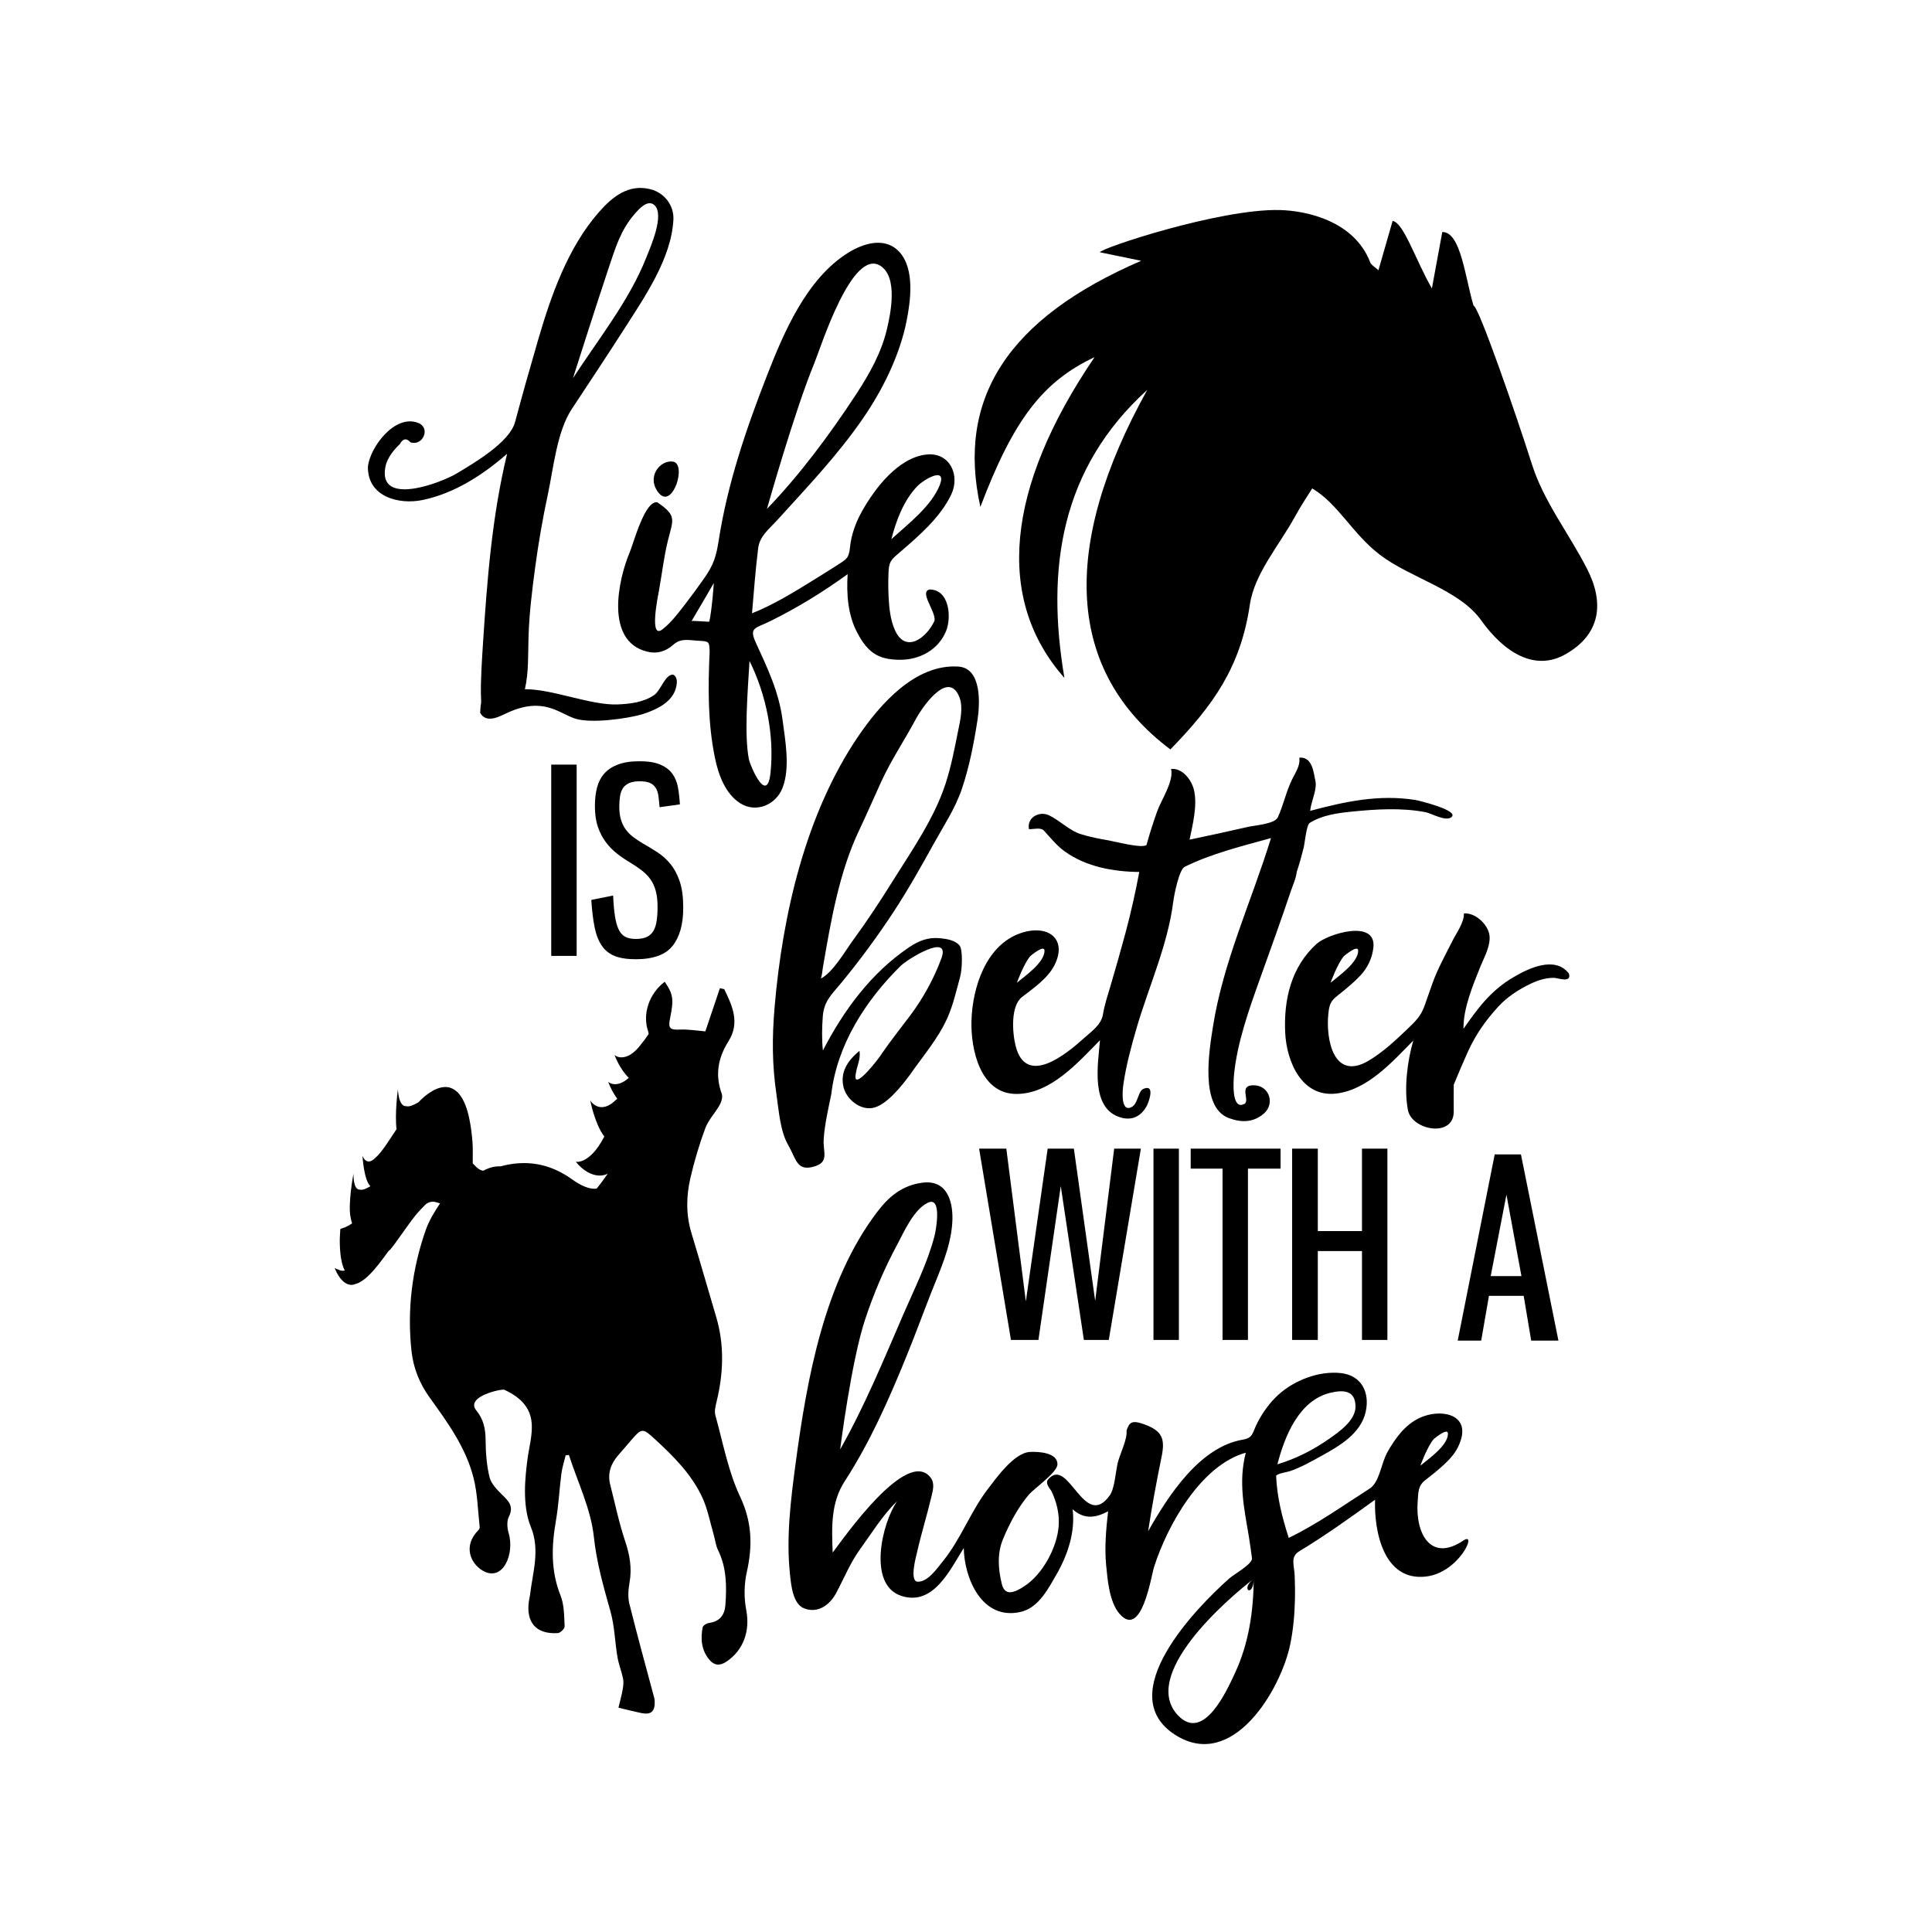 <svg xml:space="preserve" data-sanitized-enable-background="new 0 0 864 864" viewBox="0 0 864 864" height="864px" width="864px" y="0px" x="0px" xmlns:xlink="http://www.w3.org/1999/xlink" xmlns="http://www.w3.org/2000/svg" id="Layer_1" version="1.1">
<g>
	<path d="M429.13,422.863c-1.974-2.435-5.769-2.983-8.68-3.28c-5.232-0.534-9.433,1.041-13.767,3.955
		c-17.101,11.502-29.343,28.211-38.68,46.243c-0.522-5.05-0.422-10.157-0.049-15.214c0.519-7.034,4.141-9.979,8.507-15.304
		c8.309-10.131,16.094-20.693,23.272-31.655c6.443-9.839,12.174-20.055,17.87-30.335c4.351-7.852,9.562-15.728,12.481-24.272
		c3.375-9.876,5.453-20.632,7.044-30.931c1.096-7.082,2.074-23.272-8.54-23.972c-19.21-1.266-34.942,16.775-44.677,31.041
		c-23.57,34.54-33.923,79.687-37.478,120.908c-1.219,14.127-1.135,26.211,0.809,39.455c1.067,7.274,1.655,16.339,5.198,22.472
		c3.624,6.273,3.812,11.775,11.196,9.828c7.532-1.986,4.305-6.313,4.735-12.531c0.457-6.587,2.05-13.443,3.378-19.904
		c2.574-22.098,15.36-41.993,31.032-57.415c3.097-3.047,22.543-15.08,18.2-3.317c-3.303,8.944-8.122,17.721-13.831,25.363
		c-4.189,5.607-8.602,11.104-12.583,16.86c-1.2,2.193-13.088,17.461-11.935,9.796c0.696-4.633,2.333-6.899,1.74-10.714
		c-5.172,4.264-8.899,9.533-7.062,16.521c1.325,5.035,7.106,9.93,12.737,9.053c6.273-0.978,13.209-9.963,16.732-14.649
		c5.772-8.338,12.697-16.256,16.868-25.561c2.641-5.893,4.089-12.492,5.713-18.39C430.333,433.41,430.614,424.693,429.13,422.863z
		 M367.973,432.783c3.561-20.575,7.22-42.549,16.265-61.53c3.367-7.065,6.493-14.369,9.798-21.572
		c4.494-9.798,10.487-18.678,15.569-28.168c2.78-5.191,14.469-22.267,19.414-9.796c1.844,4.65,0.386,10.482-0.549,15.147
		c-1.591,7.945-3.14,16.073-5.671,23.782c-5.11,15.564-15.101,29.79-23.698,43.558c-5.564,8.911-11.347,17.697-17.553,26.177
		c-3.76,5.137-8.856,14.229-14.409,17.237C367.54,436.062,367.834,434.288,367.973,432.783z M561.607,485.387
		c-8.525-0.688-2.152,6.806-5.182,8.325c-5.818,2.916-4.811-10.439-4.568-13.003c1.348-14.293,6.799-29.559,11.666-43.141
		c4.684-13.065,9.4-26.125,13.826-39.28c0.887-2.636,2.291-5.592,2.568-8.4c1.197-3.541,2.188-7.151,3.092-10.777
		c0.48-1.932,1.223-10.19,2.703-11.107c5.57-3.452,12.242-4.382,18.605-5.026c10.875-1.103,22.34-1.848,33.148,0.225
		c2.729,0.523,9.014,4.291,11.605,2.246c3.773-2.977-14.5-7.451-16.248-7.724c-16.234-2.53-31.242,0.722-46.914,4.89
		c0.453-4.428,3.322-9.682,2.289-13.694c-0.656-2.551-1.07-10.776-7.158-10.07c0.615,3.264-1.662,6.612-3.086,9.461
		c-2.787,5.578-3.908,11.571-6.504,17.206c-1.373,2.982-10.283,3.571-13.283,4.261c-8.705,2.001-17.438,3.875-26.176,5.72
		c1.4-6.757,3.539-15.218,2.004-22.062c-1.01-4.508-5.104-10.091-10.277-9.55c1.307,5.547-4.402,13.847-6.203,18.909
		c-1.768,4.969-3.402,9.991-4.781,15.083c-2.096,1.654-14.131-1.584-16.959-2.054c-4.223-0.702-8.443-1.558-12.535-2.834
		c-4.967-1.548-9.303-6.108-14.119-8.391c-4.293-2.033-9.996,0.932-8.955,6.211c2.02,0.045,5.27-0.889,6.639,0.589
		c3.07,3.31,5.645,6.689,9.369,9.363c9.596,6.888,21.729,9.071,33.32,9.178c-1.699,9.074-3.695,18.024-6.08,26.947
		c-2.139,7.998-4.422,15.957-6.76,23.898c-1.246,4.231-2.666,8.389-3.379,12.751c-0.789,4.835-5.02,7.568-8.596,10.804
		c-7.795,7.053-25.816,21.844-30.469,3.418c-1.529-6.059-2.297-17.946,2.861-21.907c5.074-3.896,11.648-8.436,14.574-14.363
		c5.854-11.864-3.225-18.292-15.193-14.194c-15.611,5.346-21.568,24.447-22,39.135c-0.375,12.686,3.846,32.783,20.084,32.783
		c15.305,0,27.553-14.053,37.395-24.037c-0.91,10.802-4.428,30.587,9.266,34.565c5.107,1.483,9.064-0.477,11.658-5.197
		c0.664-1.211,4.023-9.842-1.395-7.66c-2.873,1.156-2.283,7.313-6.068,8.474c-4.34,1.329-3.334-8.142-3.02-10.339
		c1.211-8.491,3.537-17.116,5.941-25.341c5.477-18.729,13.873-36.868,16.361-56.319c0.43-3.357,2.619-14.479,5.152-15.734
		c11.891-5.895,25.85-9.306,38.572-12.84c-8.645,28.15-21.395,55.166-25.979,84.506c-1.602,10.242-6.012,35.88,7.17,40.728
		c5.539,2.037,10.91,2.059,15.646-2.059C569.982,493.836,567.99,486.202,561.607,485.387z M454.76,439.484
		c0,0,3.062-8.455,5.951-11.872c0.006-0.008,6.404-5.48,6.404-2.458C467.115,430.52,458.17,436.615,454.76,439.484
		C455.527,436.037,454.76,439.484,454.76,439.484z M701.621,435.37c-6.258-8.118-18.229-2.268-25.039,1.785
		c-9.99,5.946-15.57,13.592-22.105,22.923c-0.141-9.17,4.27-19.575,7.59-27.902c1.439-3.613,4.922-9.604,3.938-14.455
		c-0.949-4.673-6.453-9.678-11.346-9.221c0.184,3.954-3.395,8.833-5.1,12.233c-3.08,6.14-6.594,12.425-8.914,18.891
		c-1.193,3.325-2.369,6.656-3.518,9.996c-1.682,4.883-4.35,7.35-8.086,10.912c-5.227,4.982-10.676,10.051-16.904,13.771
		c-15.734,9.397-19.367-9.53-18.066-21.268c0.568-5.127,1.613-5.833,5.598-9.004c3.045-2.424,6.053-4.949,8.715-7.797
		c3.219-3.443,5.25-7.671,5.793-12.41c1.494-13.031-20.498-6.151-25.371-1.736c-11.441,10.366-14.75,24.95-14.064,39.705
		c0.602,12.911,7.385,29.038,22.785,27.254c14.066-1.629,25.15-14.233,34.512-23.711c-2.764,9.414-4.186,21.684-2.418,31.042
		c1.729,9.158,20.496,12.577,20.496,0.74c0-4.085-0.053-7.995-0.002-12.027c2.062-4.994,4.162-9.977,6.398-14.896
		c3.424-7.539,7.848-13.808,13.449-19.949c4.002-4.388,9.219-7.76,14.549-10.311c3.297-1.578,6.727-2.644,10.4-2.644
		C696.594,437.292,702.963,439.837,701.621,435.37z M595.027,439.483c0,0,3.062-8.454,5.951-11.871
		c0.006-0.007,6.404-5.479,6.404-2.458C607.383,430.52,598.438,436.615,595.027,439.483
		C595.795,436.035,595.027,439.483,595.027,439.483z M300.952,301.681c-3.543,0-5.441,7.013-8.272,9.039
		c-4.673,3.347-10.945,4.086-16.521,4.305c-11.866,0.465-29.16-6.907-41.424-6.802c1.759-7.727,1.384-15.689,1.626-23.551
		c0.318-10.355,1.593-20.692,2.973-30.951c1.461-10.857,3.312-21.636,5.618-32.347c2.538-11.786,4.066-28.3,10.713-38.389
		c7.867-11.94,15.796-23.846,23.501-35.892c8.997-14.066,21.11-31.516,21.985-48.861c0.324-6.42-4.077-12.036-10.261-13.605
		c-9.649-2.449-16.827,3.148-23.03,10.209c-13.927,15.852-21.46,37.391-27.256,57.31c-3.535,12.148-7.004,24.35-10.255,36.579
		c-2.405,9.046-18.27,18.299-26.175,23.053c-6.649,4-35.117,15.011-31.856-2.804c0.413-2.257,1.475-4.347,2.8-6.199
		c1.104-1.515,2.342-2.909,3.716-4.184c1.346-2.505,2.921-2.771,4.726-0.795c5.501,1.874,9.128-6.342,3.58-8.61
		c-10.501-4.295-21.736,10.897-22.611,19.545c-0.148,13.521,13.93,17.089,24.526,14.865c14.238-2.987,26.93-11.223,37.729-20.664
		c-6.757,27.897-8.93,56.317-10.779,84.633c-0.463,7.089-1.052,16.511-0.935,22.658c0.019,1.01,0.215,4.449-0.016,4.795
		c-0.191,0.287-0.245,3.899-0.364,3.677c2.827,5.288,9.114,1.465,12.564-0.085c15.9-7.144,22.848,0.505,30.038,2.78
		c7.077,2.24,22.934,0.023,29.633-1.868c5.335-1.695,11.717-4.312,14.479-9.572C302.59,307.688,303.763,302.893,300.952,301.681z
		 M256.245,169.095c0,0,10.557-33.196,16.1-49.706c2.957-8.809,5.267-16.579,11.501-23.735c1.8-2.065,5.746-6.646,8.778-3.95
		c4.802,4.269-1.877,19.12-3.635,23.561C281.389,134.464,267.459,151.87,256.245,169.095
		C268.96,129.101,256.245,169.095,256.245,169.095z M294.685,220.552c-5.842-6.956,0.288-14.833,6.141-14.143
		C307.377,207.182,300.85,227.894,294.685,220.552z M415.715,263.623c-4.854,1.063,3.117,10.094,2.167,14.063
		c-3.608,7.74-12.976,14.747-17.711,4.002c-2.004-4.546-2.52-9.739-2.782-14.645c-0.19-3.56-0.18-7.127-0.055-10.688
		c0.185-5.283,1.05-5.911,5.039-9.345c8.473-7.292,18.131-15.551,23.03-25.861c4.078-8.582-0.585-19.029-11.161-17.87
		c-12.524,1.373-22.983,15.104-28.647,25.172c-2.804,4.983-4.871,10.455-5.455,16.172c-0.518,5.072-1.462,5.383-5.821,8.176
		c-3.276,2.1-6.569,4.176-9.883,6.217c-9.014,5.552-18.247,11.341-28.127,15.252c0.791-9.67,1.56-19.356,2.731-28.988
		c0.682-5.608,4.897-8.646,8.64-12.778c13.371-14.76,26.922-28.916,38.266-45.413c8.853-12.875,16.488-28.317,19.523-43.726
		c1.757-8.922,3.56-22.61-2.871-30.241c-6.277-7.446-16.182-4.509-23.261-0.109c-18.638,11.584-28.812,35.639-36.399,55.084
		c-9.268,23.752-17.578,48.181-21.505,73.444c-1.122,7.224-2.272,11.026-6.506,17.047c-2.716,3.861-5.484,7.687-8.374,11.42
		c-3.083,3.984-6.29,8.333-10.309,11.45c-6.019,4.668-2.074-14.479-1.557-17.317c1.363-7.485,2.191-15.066,4.023-22.462
		c2.295-9.27,4.174-11.045-4.794-17.061c-5.623-0.683-10.448,17.953-12.329,22.436c-5.151,12.275-11.077,39.474,7.591,44.314
		c4.555,1.182,8.513,0.023,11.995-3.087c3.425-3.058,6.983-1.917,11.531-1.706c4.524,0.211,4.52,0.514,4.65,4.833
		c-0.7,15.708-0.899,31.756,2.404,47.652c1.55,7.457,4.622,16.022,11.416,20.247c7.017,4.362,15.844,0.643,18.783-6.96
		c3.493-9.034,1.237-21.064,0.014-30.363c-1.67-12.707-6.772-23.25-12.03-34.744c-3.085-6.744-0.059-6.18,6.712-9.543
		c12.042-5.982,23.554-13.022,34.422-20.936c-0.564,8.793,0.066,18.245,4.289,26.165c4.709,8.914,9.352,12.138,19.266,12.138
		c8.668,0,16.884-4.421,20.378-12.628C425.635,276.268,424.653,263.623,415.715,263.623z M420.387,216.608
		c-3.599,9.622-14.498,17.878-21.773,24.522c2.212-8.49,5.512-17.396,11.728-23.825
		C413.003,214.551,423.305,208.412,420.387,216.608C418.638,221.283,420.86,215.281,420.387,216.608z M334.915,339.568
		c-2.141-10.791-0.567-29.917,0.272-44.004c7.442,15.036,11.166,33.24,9.391,50.035
		C343.025,360.304,335.469,342.361,334.915,339.568z M342.985,227.596c0,0,12.28-43.582,21.127-65.035
		c2.941-7.132,16.927-51.955,29.685-43.637c7.864,5.129,4.497,21.42,2.761,28.596c-2.529,10.448-7.786,19.779-13.624,28.697
		C371.219,194.108,357.854,212.167,342.985,227.596C346.426,214.749,342.985,227.596,342.985,227.596z M319.226,260.721
		c0,0-0.787,11.638-2.011,17.255c-0.051,0.233-6.812-0.462-7.933-0.255C312.621,272.074,315.949,266.406,319.226,260.721
		C318.083,273.083,319.226,260.721,319.226,260.721z M654.447,688.918c-14.807,9.988-21.551-3.383-20.457-17.428
		c0.326-4.206,0.051-7,3.502-9.648c2.795-2.146,5.543-4.362,8.137-6.751c3.617-3.333,6.242-6.484,7.695-11.203
		c3.646-11.842-9.547-13.981-18.525-9.762c-6.496,3.053-10.811,9.09-14.271,15.146c-2.984,5.218-3.549,14.001-8.385,16.672
		c-11.637,7.455-23.342,15.791-35.816,21.806c-2.975-9.285-5.213-18.024-5.648-27.802c0.873-1.062,4.736-1.566,6.08-2.011
		c4.857-1.607,9.656-4.355,14.129-6.82c8.133-4.48,17.723-10.011,19.873-19.82c1.904-8.697-1.975-16.266-11.168-17.25
		c-9.854-1.055-20.918,3.24-28.119,9.892c-3.768,3.479-6.768,7.72-9.129,12.255c-2.402,4.615-1.729,6.8-6.652,7.645
		c-19.369,3.321-33.424,25.387-42.242,40.933c1.699-11.174,3.721-22.076,5.988-33.14c1.691-8.251,0.373-11.726-7.814-14.697
		c-5.787-2.1-6.584-0.614-7.838,2.797c0.477,3.857-3,10.551-3.932,14.474c-0.971,4.086-1.371,11.441-3.529,14.479
		c-11.543,16.249-18.449-17.733-27.553-7.128c-1.453,1.693,0.344,3.656,1.381,5.172c2.332,4.826,3.664,10.17,3.297,15.551
		c-0.674,9.817-7.217,21.774-15.342,27.073c-4.334,2.826-8.695,4.702-10.09-0.961c-1.65-6.701-2.146-13.681,0.537-20.116
		c2.893-6.946,6.682-14.157,11.588-19.915c2.174-2.55,12.734-9.972,12.734-13.428c0.178-5.422-8.699-5.823-12.324-5.609
		c-7.1,0.418-15.053,11.711-18.832,16.637c-7.641,9.956-12.071,22.405-20.041,32.198c-2.632,3.233-6.603,9.202-11.195,9.202
		c-3.99,0-0.744-11.559-0.366-13.233c1.91-8.455,4.521-16.73,6.5-25.17c0.641-2.729,1.439-5.744-0.485-8.214
		c-10.598-13.595-39.021,27.362-43.762,33.577c-0.439-11.44-0.885-22.247,5.438-31.989c11.338-17.469,19.855-36.86,27.687-56.103
		c3.759-9.233,7.179-18.601,10.826-27.878c3.961-10.073,8.705-20.174,9.514-31.126c0.688-9.333-2.002-19.813-13.356-18.312
		c-8.958,1.184-14.85,6.042-20.165,13.029c-23.807,31.293-31.48,74.819-36.561,112.833c-2.165,16.195-4.219,32.831-2.479,49.17
		c0.486,4.568,1.171,13.429,6.453,15.385c6.303,2.333,11.497-1.821,14.248-6.99c3.627-6.813,6.174-13.347,10.781-19.711
		c4.961-6.853,10.289-15.507,16.429-21.26c-6.604,9.301-13.525,37.45,2.001,42.359c14.252,4.505,21.563-11.555,27.813-21.45
		c0.156,12.998,7.872,32.683,25.549,28.557c7.92-1.849,12.322-10.496,16.033-16.955c4.861-8.459,8.342-18.78,7.098-28.919
		c5.152,4.598,10.188,3.934,15.855,0.896c-0.865,7.802-1.635,16.132-0.879,23.958c0.643,6.645,1.422,16.664,6.039,21.933
		c9.859,11.254,14.068-16.76,15.377-20.888c5.871-18.511,20.881-45.601,41.049-51.207c-3.395,13.123-0.736,24.873,1.426,37.837
		c0.52,3.116,0.91,6.255,1.338,9.385c0.342,2.496-8.012,7.128-10.078,8.956c-14.621,12.933-52.771,51.877-24.201,70.049
		c25.67,16.327,47.193-20.273,51.379-40.479c1.336-6.447,1.93-13.036,2.098-19.611c0.098-3.773,0.051-7.55-0.107-11.321
		c-0.186-4.411-2.057-8.244,1.992-10.69c11.754-7.106,22.836-15.05,33.961-23.09c-0.471,14.233,3.873,36.54,22.75,34.354
		C652.559,703.315,660.879,684.58,654.447,688.918z M635.18,655.474c0,0,3.062-8.455,5.951-11.871
		c0.006-0.007,6.404-5.478,6.404-2.458C647.535,646.51,638.59,652.605,635.18,655.474
		C635.947,652.025,635.18,655.474,635.18,655.474z M594.535,643.353c-7.105,4.997-14.939,9.002-23.275,11.491
		c3.262-12.612,9.652-28.654,23.762-32c5.963-1.414,11.096-1.007,11.168,6.136C606.252,635.173,598.943,640.252,594.535,643.353
		C587.084,648.593,602.311,637.885,594.535,643.353z M560.682,706.048c-0.125,14.536-2.215,28.832-8.365,42.089
		c-3.705,7.981-13.988,30.958-25.414,19.088C509.609,749.26,548.361,715.474,560.682,706.048
		C560.607,714.651,554.307,710.925,560.682,706.048z M375.712,648.211c0,0,4.951-39.36,11.156-58.09
		c3.805-11.484,8.527-22.676,14.264-33.331c3.112-5.781,7.333-15.735,13.729-18.884c6.694-3.295,3.571,12.822,3.092,14.682
		c-3.168,12.281-9.001,23.687-14.009,35.283C395.21,608.095,386.573,629.027,375.712,648.211
		C376.53,643.372,375.712,648.211,375.712,648.211z"></path>
	<path d="M616.447,120.85c2.004-6.976,3.873-13.48,6.334-22.048
		c4.971,0.691,10.463,17.968,17.57,30.173c2.143-11.628,3.396-18.417,4.646-25.209c8.295-0.17,10.227,20.493,13.982,32.932
		c2.18,0,19.037,48.648,26.193,71.176c5.23,16.454,16.6,30.889,24.594,46.547c7.764,15.211,6.09,29.209-9.658,38.157
		c-13.752,7.812-27.418-0.717-37.799-15.27c-9.732-13.638-31.836-18.914-45.275-29.259c-12.508-9.629-18.525-22.695-30.209-29.623
		c-1.656,2.69-4.881,7.452-7.631,12.471c-7.146,13.048-18.207,25.602-20.244,39.454c-4.129,28.075-16.486,45.198-35.549,64.794
		c-46.416-34.851-49.514-90.312-10.332-160.795c-38.762,35.195-45.328,79.918-37.059,128.811
		c-30.957-35.035-26.375-84.849,13.482-143.435c-23.205,10.887-36.326,28.095-51.059,66.957
		c-10.742-48.384,12.172-84.276,71.908-110.062c-7.471-1.538-12.955-2.669-18.436-3.798c-0.244-1.616,53.488-19.551,80.404-18.896
		c11.844,0.287,33.363,4.792,40.48,23.456C613.225,118.516,614.711,119.249,616.447,120.85z M152.193,549.645
		c0,0-0.072,0.883-0.146,2.401c-0.029,0.758-0.097,1.7-0.097,2.73c0,1.051,0.023,2.254,0.094,3.581
		c0.039,0.637,0.092,1.285,0.16,1.954c0.078,0.66,0.13,1.411,0.254,2.074c0.235,1.36,0.519,2.834,1.008,4.119
		c0.125,0.324,0.223,0.705,0.379,0.992c0.116,0.225,0.236,0.452,0.358,0.683c-0.975,0.229-1.931,0.133-2.852-0.416
		c-0.553-0.091-1.098-0.337-1.626-0.771c-0.062,0.559,3.71,9.588,9.235,7.216c5.476-1.327,11.758-10.685,14.942-14.928
		c0.684,0.25,7.705-10.491,11.614-15.391c1.63-2.045,3.365-3.83,4.871-5.305c0.392-0.291,0.788-0.574,1.227-0.779
		c0.521-0.23,1.104-0.372,1.738-0.396c0.163,0.001,0.327,0.005,0.485,0.007c0.171,0.02,0.342,0.041,0.508,0.06
		c0.172,0.008,0.347,0.071,0.519,0.113c0.171,0.056,0.356,0.065,0.539,0.136c0.443,0.13,0.902,0.298,1.368,0.474
		c-2.564,3.833-4.903,7.685-6.366,11.844c-6.104,17.365-8.382,35.543-6.396,54.024c0.828,7.713,3.607,14.646,8.205,21.021
		c8.03,11.132,16.185,22.379,19.581,35.923c1.776,7.08,1.903,14.576,2.727,21.888c0.049,0.43-0.216,1.029-0.535,1.347
		c-7.068,7.046-3.582,14.99,1.918,18.174c8.992,5.206,14.397-7.439,11.52-17.04c-0.663-2.207-0.814-5.192,0.156-7.14
		c2.35-4.705-0.238-7.042-3.151-9.911c-2.252-2.214-4.823-4.866-5.516-7.741c-1.288-5.36-1.719-11.023-1.745-16.563
		c-0.025-4.967-0.923-9.34-4.113-13.207c-5.237-6.349,11.396-9.808,12.467-9.315c17.299,7.963,11.777,20.14,10.355,31.194
		c-0.944,7.35-2.51,20.312,1.517,30.145c4.257,10.395,0.801,20.359-0.378,30.5c-0.099,0.84-0.331,1.662-0.458,2.499
		c-1.474,9.718,3.231,15.122,12.92,14.482c1.125-0.073,3.082-2.002,3.031-2.985c-0.244-4.644-0.158-9.612-1.832-13.81
		c-4.402-11.048-4.057-22.065-2.069-33.43c1.216-6.949,1.536-14.05,2.452-21.058c0.361-2.769,1.25-5.473,1.899-8.203
		c0.483-0.063,0.968-0.123,1.453-0.187c3.911,12.165,9.823,24.112,11.151,36.551c1.243,11.639,4.318,22.362,7.429,33.373
		c1.863,6.603,1.985,13.682,3.146,20.504c0.555,3.264,1.856,6.395,2.511,9.646c0.315,1.571,0.081,3.313-0.202,4.928
		c-0.432,2.469-1.121,4.894-1.868,8.034c3.671,0.872,6.898,1.717,10.162,2.395c4.433,0.92,6.239-0.707,6.048-5.297
		c-0.022-0.504-0.085-1.017-0.214-1.501c-3.738-14.028-7.629-28.017-11.123-42.104c-0.741-2.984-0.455-6.399,0.09-9.487
		c1.126-6.38,0.113-12.249-1.936-18.368c-2.775-8.282-4.553-16.898-6.711-25.383c-1.334-5.24,0.406-9.627,3.892-13.516
		c1.808-2.015,3.532-4.104,5.297-6.159c4.876-5.681,5.277-5.742,10.703-0.748c8.381,7.713,16.509,15.752,21.328,26.239
		c2.344,5.102,3.383,10.807,4.975,16.249c0.71,2.422,0.959,5.05,2.048,7.273c3.814,7.786,3.867,16.003,3.284,24.327
		c-0.322,4.615-2.49,7.555-7.388,8.202c-1.042,0.139-2.649,1.136-2.808,1.966c-0.982,5.143-0.548,10.179,2.943,14.402
		c2.095,2.53,4.539,2.998,7.576,1.002c7.817-5.142,10.767-13.961,8.981-23.144c-1.062-5.472-0.975-11.559,0.249-16.995
		c2.638-11.72,2.387-22.309-2.989-33.72c-5.344-11.339-7.65-24.127-11.055-36.343c-0.506-1.811,0.018-4.036,0.489-5.964
		c3.115-12.735,3.618-25.426-0.151-38.127c-3.695-12.454-7.259-24.947-11.032-37.376c-2.48-8.175-2.382-16.431-0.512-24.563
		c1.741-7.574,3.971-15.09,6.68-22.372c1.396-3.757,4.466-6.864,6.455-10.445c0.793-1.427,1.418-3.596,0.913-4.99
		c-3.068-8.469-1.676-16.063,3.066-23.579c5.154-8.169,1.657-15.781-1.948-23.206c-0.645-0.142-1.289-0.282-1.936-0.423
		c-2.256,6.684-4.512,13.367-6.517,19.303c-3.548-0.281-7.453-0.957-11.323-0.8c-4.546,0.184-5.4-0.497-4.436-5.181
		c1.727-8.384,1.384-10.688-2.415-16.208c-6.761,5.178-10.189,14.166-7.359,22.402c0.089,0.256,0.141,0.591,0.163,0.991
		c-1.039,1.569-2.076,2.999-3.096,4.207c-6.663,9.233-12.151,5.621-12.143,4.993c-0.031,0.385,2.487,6.68,6.366,10.371
		c-5.271,4.846-9.228,2.169-9.218,1.636c-0.023,0.302,1.524,4.257,4.07,7.729c-0.208,0.183-0.418,0.36-0.624,0.527
		c-6.954,6.913-11.498,0.681-11.423,0.019c-0.076,0.46,2.095,10.954,6.264,16.356c-0.132,0.23-0.268,0.462-0.401,0.684
		c-6.013,11.422-12.315,10.961-12.38,10.403c0.02,0.505,6.969,8.962,14.282,5.554c-1.622,2.338-3.292,4.633-4.921,6.617
		c-1.563,0.258-3.365-0.053-5.452-0.912c-2.012-0.829-3.915-2.022-5.693-3.296c-10.001-7.168-20.699-8.769-31.867-5.71
		c-2.615-0.139-5.192,0.58-7.685,1.937c-1.446-0.176-2.649-1.004-3.975-2.512c-0.251-0.286-0.506-0.534-0.763-0.767
		c-0.012-3.062,0.103-7.152-0.115-9.708c-0.297-3.357-0.695-7.002-1.524-10.78c-0.093-0.468-0.208-0.959-0.33-1.416
		c-0.126-0.467-0.24-0.936-0.389-1.404c-0.139-0.465-0.273-0.946-0.427-1.407c-0.166-0.453-0.335-0.907-0.502-1.365
		c-0.711-1.799-1.601-3.478-2.703-4.845c-1.104-1.361-2.434-2.337-3.898-2.845c-1.463-0.535-3.077-0.491-4.707-0.067
		c-0.405,0.111-0.821,0.23-1.23,0.387c-0.41,0.171-0.818,0.348-1.233,0.548c-0.393,0.17-0.88,0.458-1.35,0.75l-0.704,0.453
		L191.656,489l-0.852,0.618l-0.216,0.153l-0.109,0.078l-0.052,0.041l-0.029,0.021l-0.322,0.269l-0.66,0.58
		c-0.439,0.39-0.881,0.788-1.324,1.206c-0.312,0.305-0.626,0.63-0.935,0.956c-1.968,1.167-4.034,2.17-5.563,1.771
		c-3.376,0.13-3.727-7.433-3.585-7.851c-0.121,0.301-1.513,11.389-0.677,18.138c-2.693,3.975-6.542,10.426-9.511,12.844
		c-3.861,3.984-5.759-0.682-5.683-1.124c-0.081,0.37,0.636,11.168,3.516,13.783c-1.724,1.032-3.483,1.859-4.752,1.519
		c-3.038,0.152-2.9-7.022-2.752-7.423c-0.141,0.333-2.658,14.29-1.346,19.819c0.157,1.04,0.387,1.929,0.655,2.706
		c-0.581,0.403-1.145,0.72-1.67,1.032c-0.544,0.271-1.029,0.51-1.447,0.723c-0.225,0.12-0.424,0.116-0.616,0.194
		c-0.198,0.064-0.373,0.126-0.532,0.181C152.563,549.454,152.193,549.645,152.193,549.645z" clip-rule="evenodd" fill-rule="evenodd"></path>
	<path d="M498.266,513.668h11.943l-14.354,85.555h-11.141l-10.336-68.788l-9.99,68.788h-12.287l-14.24-85.555h12.172l8.729,68.329
		l9.762-68.329h11.713l9.531,68.1L498.266,513.668z M246.513,427.48h11.369v-85.555h-11.369V427.48z M299.854,386.426
		c-1.722-2.104-3.675-3.865-5.856-5.282c-2.182-1.416-4.421-2.774-6.718-4.077c-1.532-0.919-2.929-1.855-4.191-2.813
		c-1.264-0.956-2.354-2.067-3.273-3.33c-0.919-1.264-1.627-2.717-2.124-4.364c-0.499-1.646-0.747-3.578-0.747-5.8
		c0-1.76,0.115-3.348,0.345-4.766c0.229-1.415,0.669-2.602,1.32-3.56c0.65-0.957,1.568-1.703,2.757-2.239
		c1.186-0.535,2.773-0.804,4.766-0.804c1.913,0,3.425,0.249,4.536,0.746c1.108,0.499,1.97,1.245,2.584,2.239
		c0.611,0.996,1.014,2.222,1.205,3.675c0.19,1.455,0.363,3.101,0.518,4.938l9.072-1.264c-0.154-2.679-0.441-5.205-0.861-7.579
		c-0.422-2.372-1.264-4.422-2.526-6.145c-1.264-1.722-3.063-3.08-5.397-4.076c-2.337-0.994-5.418-1.493-9.245-1.493
		c-3.829,0-7.024,0.479-9.589,1.436c-2.565,0.958-4.613,2.297-6.144,4.02c-1.532,1.723-2.624,3.81-3.273,6.259
		c-0.651,2.451-0.976,5.207-0.976,8.269c0,3.6,0.439,6.7,1.32,9.302c0.879,2.604,2.067,4.9,3.56,6.891
		c1.493,1.991,3.177,3.714,5.054,5.167c1.875,1.456,3.847,2.796,5.914,4.02c1.913,1.148,3.635,2.316,5.168,3.503
		c1.53,1.188,2.813,2.509,3.847,3.962c1.033,1.455,1.817,3.178,2.354,5.168c0.534,1.991,0.804,4.363,0.804,7.12
		c0,2.373-0.135,4.46-0.402,6.259c-0.269,1.799-0.746,3.292-1.436,4.479c-0.688,1.188-1.665,2.087-2.928,2.698
		c-1.264,0.614-2.929,0.919-4.996,0.919c-1.914,0-3.484-0.325-4.708-0.977c-1.226-0.649-2.202-1.74-2.929-3.272
		c-0.729-1.53-1.283-3.54-1.665-6.029c-0.384-2.486-0.651-5.53-0.804-9.13l-9.762,1.953c0.306,4.823,0.805,8.919,1.493,12.287
		c0.689,3.37,1.761,6.106,3.216,8.211c1.453,2.106,3.388,3.638,5.799,4.594c2.412,0.956,5.53,1.436,9.359,1.436
		c7.81,0,13.302-1.99,16.479-5.972c3.176-3.979,4.766-9.646,4.766-16.996c0-4.746-0.517-8.67-1.55-11.771
		C302.956,391.134,301.577,388.532,299.854,386.426z M532.486,522.625h14.24v76.598h11.369v-76.598h14.584v-8.957h-40.193V522.625z
		 M609.084,550.531H589.33v-36.863h-11.482v85.555h11.482v-39.734h19.754v39.734h11.369v-85.555h-11.369V550.531z M515.836,599.223
		h11.369v-85.555h-11.369V599.223z M696.936,599.519h-12.182l-3.354-20.005h-15.535l-3.463,20.005h-10.506l16.541-83.262h11.734
		L696.936,599.519z M680.395,570.685l-6.705-36.435l-7.041,36.435H680.395z"></path>
</g>
</svg>
